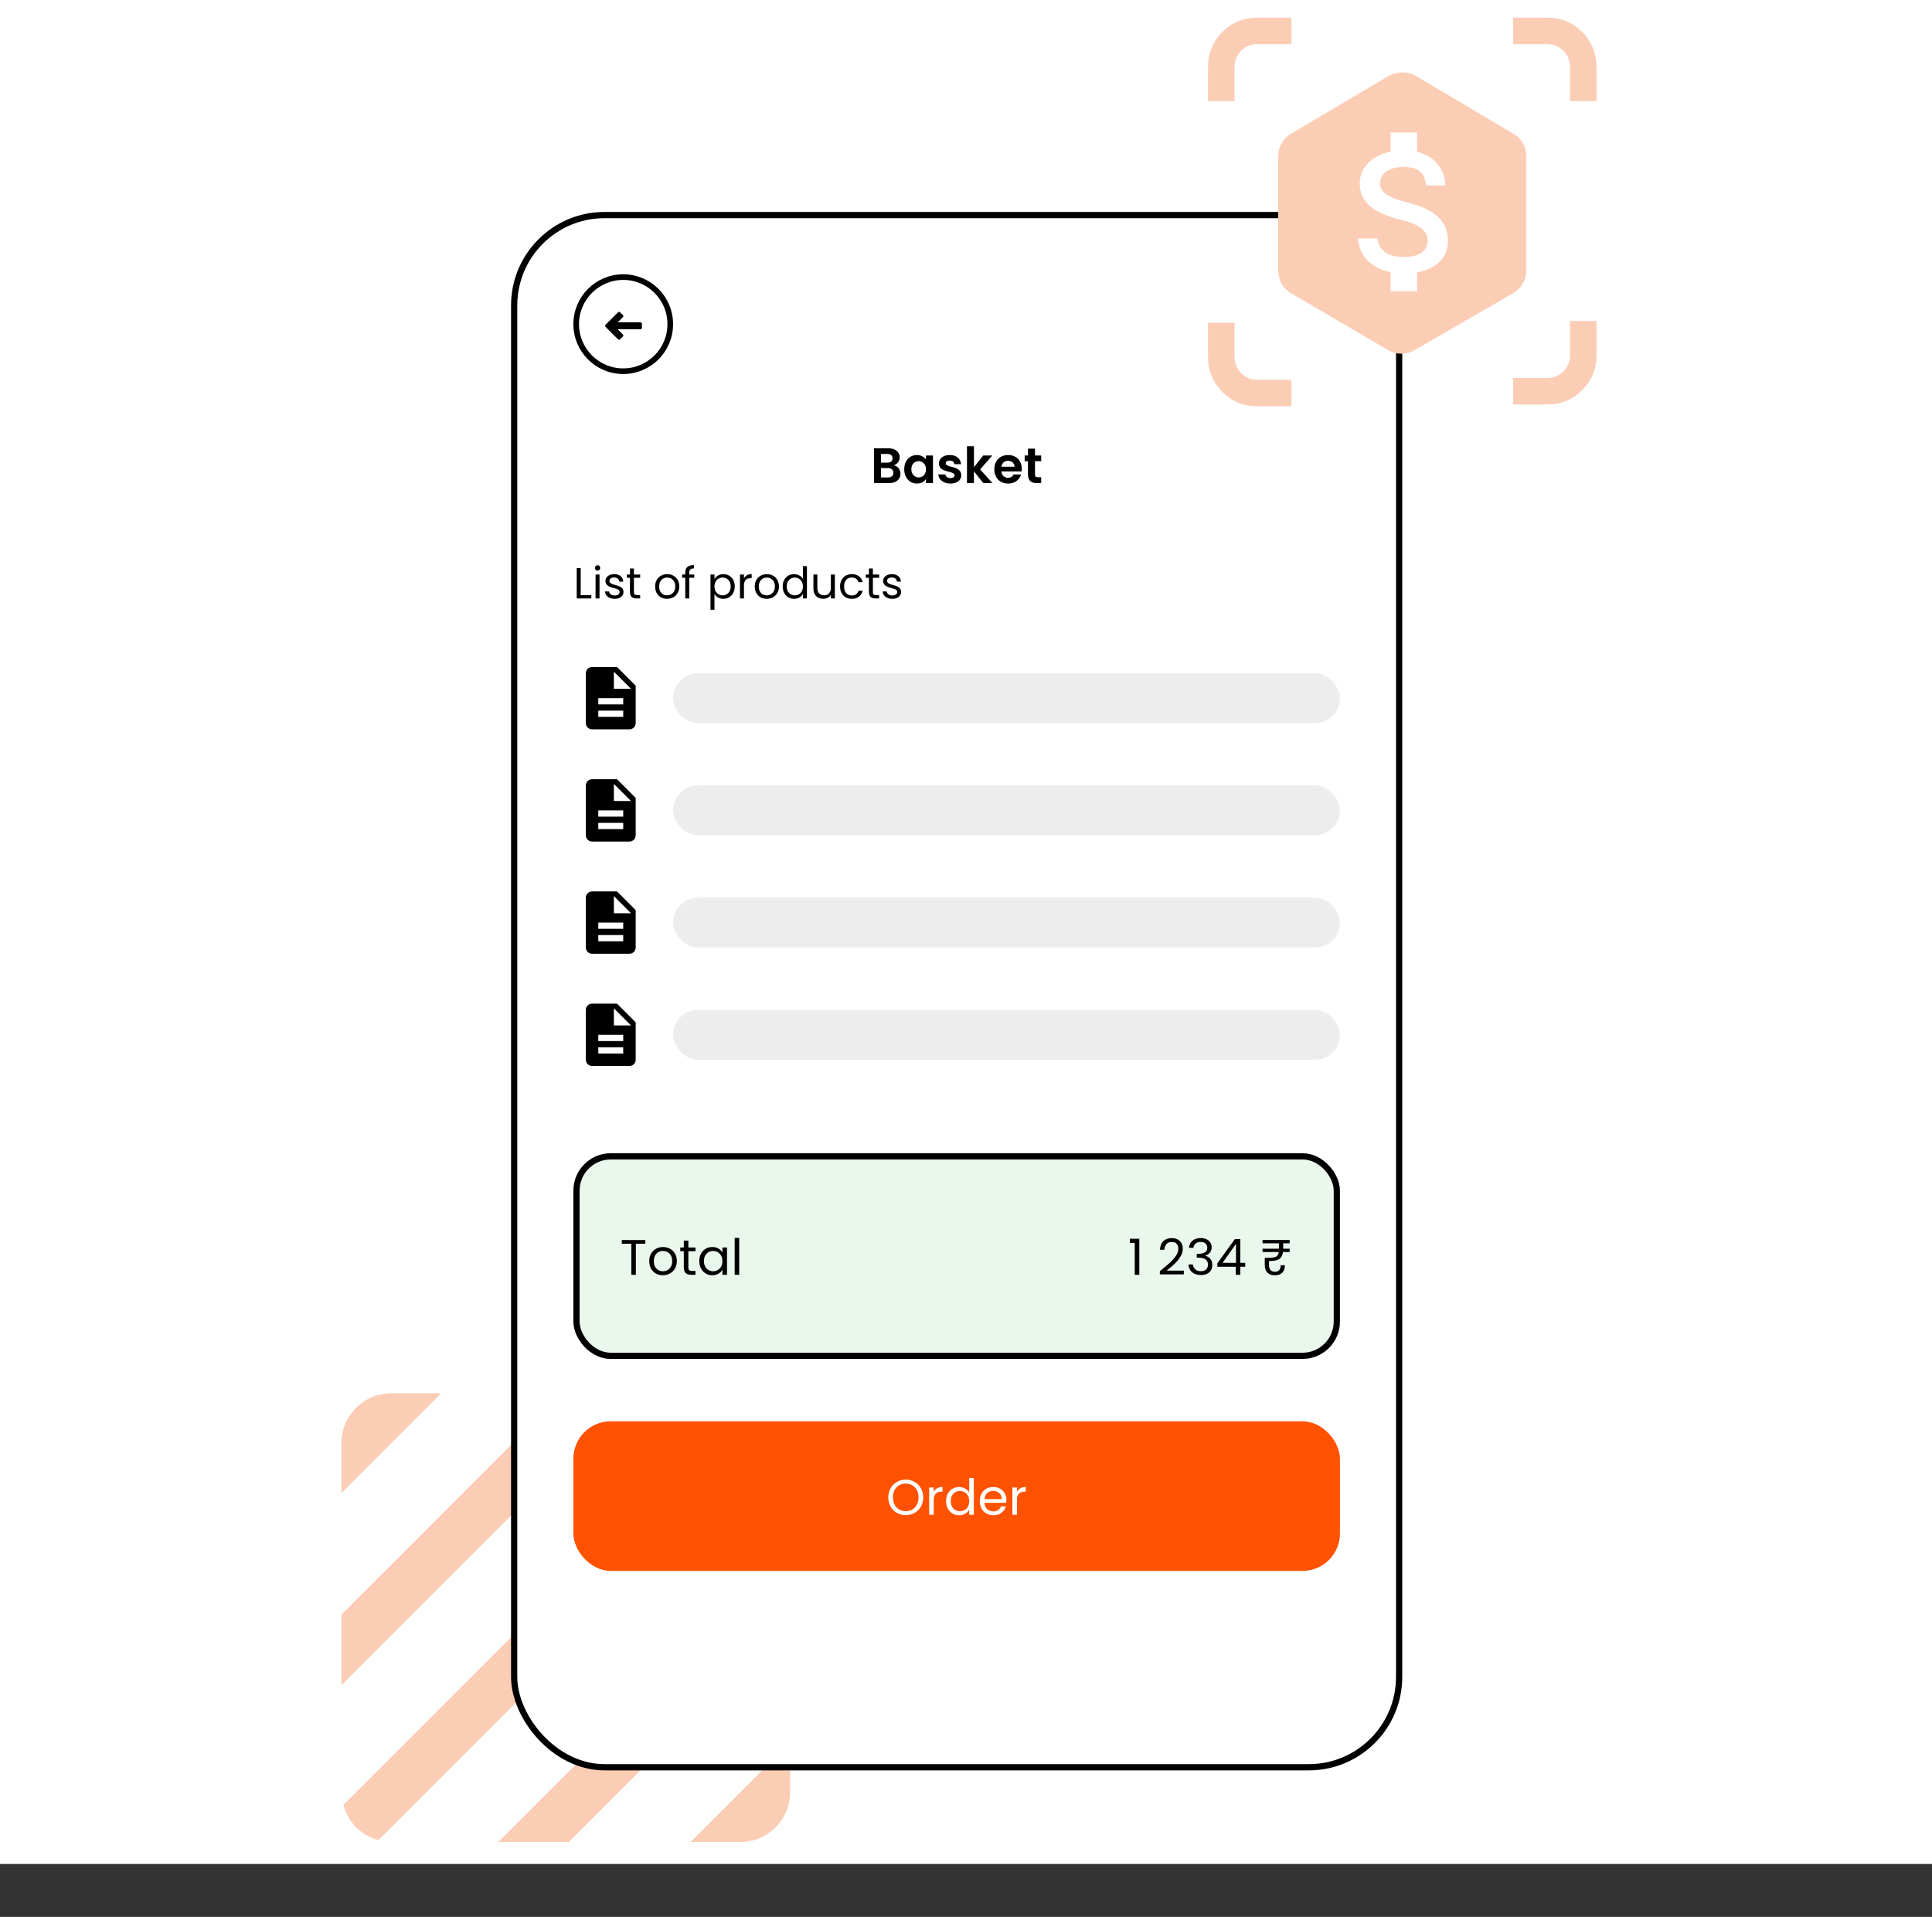 <svg width="620" height="615" viewBox="0 0 620 615" fill="none" xmlns="http://www.w3.org/2000/svg">
<rect x="0" y="0" width="620" height="615" fill="#333333" stroke="none"/>
<rect width="620" height="598" fill="white"/>
<path d="M241.64 447.64L110.2 579.08C110.92 581.8 112.36 584.28 114.28 586.28C116.28 588.2 118.76 589.64 121.48 590.36L253 458.92C251.48 453.4 247.16 449.08 241.64 447.64ZM180.6 447L109.56 518.04V540.68L203.24 447H180.6ZM125.56 447C116.76 447 109.56 454.2 109.56 463V479L141.56 447H125.56ZM237.56 591C241.96 591 245.96 589.24 248.84 586.28C251.8 583.4 253.56 579.4 253.56 575V559L221.56 591H237.56ZM159.88 591H182.52L253.56 519.96V497.32L159.88 591Z" fill="#FBCDB5"/>
<rect x="165" y="69" width="284" height="498" rx="29" fill="white"/>
<rect x="165" y="69" width="284" height="498" rx="29" stroke="black" stroke-width="2"/>
<circle cx="200" cy="104" r="15.095" stroke="black" stroke-width="1.809"/>
<g clip-path="url(#clip0_373_803)">
<path d="M194.323 104.864L198.33 108.862C198.419 108.951 198.537 109 198.656 109C198.774 109 198.903 108.951 198.982 108.862L199.89 107.954C199.979 107.865 200.028 107.746 200.028 107.628C200.028 107.509 199.979 107.381 199.89 107.302L198.222 105.634L205.536 105.634C205.793 105.634 206 105.427 206 105.17L206 103.887C206 103.63 205.793 103.423 205.536 103.423L198.222 103.423L199.89 101.755C199.979 101.666 200.028 101.547 200.028 101.429C200.028 101.31 199.979 101.182 199.89 101.103L198.982 100.195C198.893 100.106 198.774 100.057 198.656 100.057C198.537 100.057 198.419 100.106 198.33 100.195L194.323 104.203C194.145 104.38 194.145 104.676 194.323 104.864Z" fill="black"/>
</g>
<path d="M286.807 149.272C287.437 149.389 287.954 149.704 288.359 150.216C288.765 150.728 288.967 151.315 288.967 151.976C288.967 152.573 288.818 153.101 288.519 153.56C288.231 154.008 287.81 154.36 287.255 154.616C286.701 154.872 286.045 155 285.287 155H280.471V143.832H285.079C285.837 143.832 286.487 143.955 287.031 144.2C287.586 144.445 288.002 144.787 288.279 145.224C288.567 145.661 288.711 146.157 288.711 146.712C288.711 147.363 288.535 147.907 288.183 148.344C287.842 148.781 287.383 149.091 286.807 149.272ZM282.711 148.44H284.759C285.293 148.44 285.703 148.323 285.991 148.088C286.279 147.843 286.423 147.496 286.423 147.048C286.423 146.6 286.279 146.253 285.991 146.008C285.703 145.763 285.293 145.64 284.759 145.64H282.711V148.44ZM284.967 153.176C285.511 153.176 285.933 153.048 286.231 152.792C286.541 152.536 286.695 152.173 286.695 151.704C286.695 151.224 286.535 150.851 286.215 150.584C285.895 150.307 285.463 150.168 284.919 150.168H282.711V153.176H284.967ZM290.176 150.536C290.176 149.64 290.352 148.845 290.704 148.152C291.067 147.459 291.552 146.925 292.16 146.552C292.779 146.179 293.467 145.992 294.224 145.992C294.886 145.992 295.462 146.125 295.952 146.392C296.454 146.659 296.854 146.995 297.152 147.4V146.136H299.408V155H297.152V153.704C296.864 154.12 296.464 154.467 295.952 154.744C295.451 155.011 294.87 155.144 294.208 155.144C293.462 155.144 292.779 154.952 292.16 154.568C291.552 154.184 291.067 153.645 290.704 152.952C290.352 152.248 290.176 151.443 290.176 150.536ZM297.152 150.568C297.152 150.024 297.046 149.56 296.832 149.176C296.619 148.781 296.331 148.483 295.968 148.28C295.606 148.067 295.216 147.96 294.8 147.96C294.384 147.96 294 148.061 293.648 148.264C293.296 148.467 293.008 148.765 292.784 149.16C292.571 149.544 292.464 150.003 292.464 150.536C292.464 151.069 292.571 151.539 292.784 151.944C293.008 152.339 293.296 152.643 293.648 152.856C294.011 153.069 294.395 153.176 294.8 153.176C295.216 153.176 295.606 153.075 295.968 152.872C296.331 152.659 296.619 152.36 296.832 151.976C297.046 151.581 297.152 151.112 297.152 150.568ZM304.988 155.144C304.263 155.144 303.612 155.016 303.036 154.76C302.46 154.493 302.002 154.136 301.66 153.688C301.33 153.24 301.148 152.744 301.116 152.2H303.372C303.415 152.541 303.58 152.824 303.868 153.048C304.167 153.272 304.535 153.384 304.972 153.384C305.399 153.384 305.73 153.299 305.964 153.128C306.21 152.957 306.332 152.739 306.332 152.472C306.332 152.184 306.183 151.971 305.884 151.832C305.596 151.683 305.132 151.523 304.492 151.352C303.831 151.192 303.287 151.027 302.86 150.856C302.444 150.685 302.082 150.424 301.772 150.072C301.474 149.72 301.324 149.245 301.324 148.648C301.324 148.157 301.463 147.709 301.74 147.304C302.028 146.899 302.434 146.579 302.956 146.344C303.49 146.109 304.114 145.992 304.828 145.992C305.884 145.992 306.727 146.259 307.356 146.792C307.986 147.315 308.332 148.024 308.396 148.92H306.252C306.22 148.568 306.071 148.291 305.804 148.088C305.548 147.875 305.202 147.768 304.764 147.768C304.359 147.768 304.044 147.843 303.82 147.992C303.607 148.141 303.5 148.349 303.5 148.616C303.5 148.915 303.65 149.144 303.948 149.304C304.247 149.453 304.711 149.608 305.34 149.768C305.98 149.928 306.508 150.093 306.924 150.264C307.34 150.435 307.698 150.701 307.996 151.064C308.306 151.416 308.466 151.885 308.476 152.472C308.476 152.984 308.332 153.443 308.044 153.848C307.767 154.253 307.362 154.573 306.828 154.808C306.306 155.032 305.692 155.144 304.988 155.144ZM315.563 155L312.555 151.224V155H310.315V143.16H312.555V149.896L315.531 146.136H318.443L314.539 150.584L318.475 155H315.563ZM327.899 150.376C327.899 150.696 327.877 150.984 327.835 151.24H321.355C321.408 151.88 321.632 152.381 322.027 152.744C322.421 153.107 322.907 153.288 323.483 153.288C324.315 153.288 324.907 152.931 325.259 152.216H327.675C327.419 153.069 326.928 153.773 326.203 154.328C325.477 154.872 324.587 155.144 323.531 155.144C322.677 155.144 321.909 154.957 321.227 154.584C320.555 154.2 320.027 153.661 319.643 152.968C319.269 152.275 319.083 151.475 319.083 150.568C319.083 149.651 319.269 148.845 319.643 148.152C320.016 147.459 320.539 146.925 321.211 146.552C321.883 146.179 322.656 145.992 323.531 145.992C324.373 145.992 325.125 146.173 325.787 146.536C326.459 146.899 326.976 147.416 327.339 148.088C327.712 148.749 327.899 149.512 327.899 150.376ZM325.579 149.736C325.568 149.16 325.36 148.701 324.955 148.36C324.549 148.008 324.053 147.832 323.467 147.832C322.912 147.832 322.443 148.003 322.059 148.344C321.685 148.675 321.456 149.139 321.371 149.736H325.579ZM332.142 147.976V152.264C332.142 152.563 332.211 152.781 332.35 152.92C332.499 153.048 332.744 153.112 333.086 153.112H334.126V155H332.718C330.83 155 329.886 154.083 329.886 152.248V147.976H328.83V146.136H329.886V143.944H332.142V146.136H334.126V147.976H332.142Z" fill="black"/>
<path d="M186.352 190.964H189.768V192H185.078V182.242H186.352V190.964ZM191.779 183.082C191.536 183.082 191.331 182.998 191.163 182.83C190.995 182.662 190.911 182.457 190.911 182.214C190.911 181.971 190.995 181.766 191.163 181.598C191.331 181.43 191.536 181.346 191.779 181.346C192.012 181.346 192.208 181.43 192.367 181.598C192.535 181.766 192.619 181.971 192.619 182.214C192.619 182.457 192.535 182.662 192.367 182.83C192.208 182.998 192.012 183.082 191.779 183.082ZM192.395 184.328V192H191.121V184.328H192.395ZM197.282 192.126C196.694 192.126 196.167 192.028 195.7 191.832C195.234 191.627 194.865 191.347 194.594 190.992C194.324 190.628 194.174 190.213 194.146 189.746H195.462C195.5 190.129 195.677 190.441 195.994 190.684C196.321 190.927 196.746 191.048 197.268 191.048C197.754 191.048 198.136 190.941 198.416 190.726C198.696 190.511 198.836 190.241 198.836 189.914C198.836 189.578 198.687 189.331 198.388 189.172C198.09 189.004 197.628 188.841 197.002 188.682C196.433 188.533 195.966 188.383 195.602 188.234C195.248 188.075 194.94 187.847 194.678 187.548C194.426 187.24 194.3 186.839 194.3 186.344C194.3 185.952 194.417 185.593 194.65 185.266C194.884 184.939 195.215 184.683 195.644 184.496C196.074 184.3 196.564 184.202 197.114 184.202C197.964 184.202 198.65 184.417 199.172 184.846C199.695 185.275 199.975 185.863 200.012 186.61H198.738C198.71 186.209 198.547 185.887 198.248 185.644C197.959 185.401 197.567 185.28 197.072 185.28C196.615 185.28 196.251 185.378 195.98 185.574C195.71 185.77 195.574 186.027 195.574 186.344C195.574 186.596 195.654 186.806 195.812 186.974C195.98 187.133 196.186 187.263 196.428 187.366C196.68 187.459 197.026 187.567 197.464 187.688C198.015 187.837 198.463 187.987 198.808 188.136C199.154 188.276 199.448 188.491 199.69 188.78C199.942 189.069 200.073 189.447 200.082 189.914C200.082 190.334 199.966 190.712 199.732 191.048C199.499 191.384 199.168 191.65 198.738 191.846C198.318 192.033 197.833 192.126 197.282 192.126ZM203.435 185.378V189.9C203.435 190.273 203.514 190.539 203.673 190.698C203.831 190.847 204.107 190.922 204.499 190.922H205.437V192H204.289C203.579 192 203.047 191.837 202.693 191.51C202.338 191.183 202.161 190.647 202.161 189.9V185.378H201.167V184.328H202.161V182.396H203.435V184.328H205.437V185.378H203.435ZM214.059 192.126C213.34 192.126 212.687 191.963 212.099 191.636C211.52 191.309 211.063 190.847 210.727 190.25C210.4 189.643 210.237 188.943 210.237 188.15C210.237 187.366 210.405 186.675 210.741 186.078C211.086 185.471 211.553 185.009 212.141 184.692C212.729 184.365 213.387 184.202 214.115 184.202C214.843 184.202 215.501 184.365 216.089 184.692C216.677 185.009 217.139 185.467 217.475 186.064C217.82 186.661 217.993 187.357 217.993 188.15C217.993 188.943 217.815 189.643 217.461 190.25C217.115 190.847 216.644 191.309 216.047 191.636C215.449 191.963 214.787 192.126 214.059 192.126ZM214.059 191.006C214.516 191.006 214.945 190.899 215.347 190.684C215.748 190.469 216.07 190.147 216.313 189.718C216.565 189.289 216.691 188.766 216.691 188.15C216.691 187.534 216.569 187.011 216.327 186.582C216.084 186.153 215.767 185.835 215.375 185.63C214.983 185.415 214.558 185.308 214.101 185.308C213.634 185.308 213.205 185.415 212.813 185.63C212.43 185.835 212.122 186.153 211.889 186.582C211.655 187.011 211.539 187.534 211.539 188.15C211.539 188.775 211.651 189.303 211.875 189.732C212.108 190.161 212.416 190.483 212.799 190.698C213.181 190.903 213.601 191.006 214.059 191.006ZM222.79 185.378H221.18V192H219.906V185.378H218.912V184.328H219.906V183.782C219.906 182.923 220.125 182.298 220.564 181.906C221.012 181.505 221.726 181.304 222.706 181.304V182.368C222.146 182.368 221.749 182.48 221.516 182.704C221.292 182.919 221.18 183.278 221.18 183.782V184.328H222.79V185.378ZM229.282 185.742C229.534 185.303 229.907 184.939 230.402 184.65C230.906 184.351 231.489 184.202 232.152 184.202C232.833 184.202 233.449 184.365 234 184.692C234.56 185.019 234.998 185.481 235.316 186.078C235.633 186.666 235.792 187.352 235.792 188.136C235.792 188.911 235.633 189.601 235.316 190.208C234.998 190.815 234.56 191.286 234 191.622C233.449 191.958 232.833 192.126 232.152 192.126C231.498 192.126 230.92 191.981 230.416 191.692C229.921 191.393 229.543 191.025 229.282 190.586V195.64H228.008V184.328H229.282V185.742ZM234.49 188.136C234.49 187.557 234.373 187.053 234.14 186.624C233.906 186.195 233.589 185.868 233.188 185.644C232.796 185.42 232.362 185.308 231.886 185.308C231.419 185.308 230.985 185.425 230.584 185.658C230.192 185.882 229.874 186.213 229.632 186.652C229.398 187.081 229.282 187.581 229.282 188.15C229.282 188.729 229.398 189.237 229.632 189.676C229.874 190.105 230.192 190.437 230.584 190.67C230.985 190.894 231.419 191.006 231.886 191.006C232.362 191.006 232.796 190.894 233.188 190.67C233.589 190.437 233.906 190.105 234.14 189.676C234.373 189.237 234.49 188.724 234.49 188.136ZM238.743 185.574C238.967 185.135 239.284 184.795 239.695 184.552C240.115 184.309 240.623 184.188 241.221 184.188V185.504H240.885C239.457 185.504 238.743 186.279 238.743 187.828V192H237.469V184.328H238.743V185.574ZM246.037 192.126C245.319 192.126 244.665 191.963 244.077 191.636C243.499 191.309 243.041 190.847 242.705 190.25C242.379 189.643 242.215 188.943 242.215 188.15C242.215 187.366 242.383 186.675 242.719 186.078C243.065 185.471 243.531 185.009 244.119 184.692C244.707 184.365 245.365 184.202 246.093 184.202C246.821 184.202 247.479 184.365 248.067 184.692C248.655 185.009 249.117 185.467 249.453 186.064C249.799 186.661 249.971 187.357 249.971 188.15C249.971 188.943 249.794 189.643 249.439 190.25C249.094 190.847 248.623 191.309 248.025 191.636C247.428 191.963 246.765 192.126 246.037 192.126ZM246.037 191.006C246.495 191.006 246.924 190.899 247.325 190.684C247.727 190.469 248.049 190.147 248.291 189.718C248.543 189.289 248.669 188.766 248.669 188.15C248.669 187.534 248.548 187.011 248.305 186.582C248.063 186.153 247.745 185.835 247.353 185.63C246.961 185.415 246.537 185.308 246.079 185.308C245.613 185.308 245.183 185.415 244.791 185.63C244.409 185.835 244.101 186.153 243.867 186.582C243.634 187.011 243.517 187.534 243.517 188.15C243.517 188.775 243.629 189.303 243.853 189.732C244.087 190.161 244.395 190.483 244.777 190.698C245.16 190.903 245.58 191.006 246.037 191.006ZM251.17 188.136C251.17 187.352 251.329 186.666 251.646 186.078C251.964 185.481 252.398 185.019 252.948 184.692C253.508 184.365 254.134 184.202 254.824 184.202C255.422 184.202 255.977 184.342 256.49 184.622C257.004 184.893 257.396 185.252 257.666 185.7V181.64H258.954V192H257.666V190.558C257.414 191.015 257.041 191.393 256.546 191.692C256.052 191.981 255.473 192.126 254.81 192.126C254.129 192.126 253.508 191.958 252.948 191.622C252.398 191.286 251.964 190.815 251.646 190.208C251.329 189.601 251.17 188.911 251.17 188.136ZM257.666 188.15C257.666 187.571 257.55 187.067 257.316 186.638C257.083 186.209 256.766 185.882 256.364 185.658C255.972 185.425 255.538 185.308 255.062 185.308C254.586 185.308 254.152 185.42 253.76 185.644C253.368 185.868 253.056 186.195 252.822 186.624C252.589 187.053 252.472 187.557 252.472 188.136C252.472 188.724 252.589 189.237 252.822 189.676C253.056 190.105 253.368 190.437 253.76 190.67C254.152 190.894 254.586 191.006 255.062 191.006C255.538 191.006 255.972 190.894 256.364 190.67C256.766 190.437 257.083 190.105 257.316 189.676C257.55 189.237 257.666 188.729 257.666 188.15ZM267.911 184.328V192H266.637V190.866C266.395 191.258 266.054 191.566 265.615 191.79C265.186 192.005 264.71 192.112 264.187 192.112C263.59 192.112 263.053 191.991 262.577 191.748C262.101 191.496 261.723 191.123 261.443 190.628C261.173 190.133 261.037 189.531 261.037 188.822V184.328H262.297V188.654C262.297 189.41 262.489 189.993 262.871 190.404C263.254 190.805 263.777 191.006 264.439 191.006C265.121 191.006 265.657 190.796 266.049 190.376C266.441 189.956 266.637 189.345 266.637 188.542V184.328H267.911ZM269.586 188.15C269.586 187.357 269.745 186.666 270.062 186.078C270.38 185.481 270.818 185.019 271.378 184.692C271.948 184.365 272.596 184.202 273.324 184.202C274.267 184.202 275.042 184.431 275.648 184.888C276.264 185.345 276.67 185.98 276.866 186.792H275.494C275.364 186.325 275.107 185.957 274.724 185.686C274.351 185.415 273.884 185.28 273.324 185.28C272.596 185.28 272.008 185.532 271.56 186.036C271.112 186.531 270.888 187.235 270.888 188.15C270.888 189.074 271.112 189.788 271.56 190.292C272.008 190.796 272.596 191.048 273.324 191.048C273.884 191.048 274.351 190.917 274.724 190.656C275.098 190.395 275.354 190.021 275.494 189.536H276.866C276.661 190.32 276.25 190.95 275.634 191.426C275.018 191.893 274.248 192.126 273.324 192.126C272.596 192.126 271.948 191.963 271.378 191.636C270.818 191.309 270.38 190.847 270.062 190.25C269.745 189.653 269.586 188.953 269.586 188.15ZM280.12 185.378V189.9C280.12 190.273 280.2 190.539 280.358 190.698C280.517 190.847 280.792 190.922 281.184 190.922H282.122V192H280.974C280.265 192 279.733 191.837 279.378 191.51C279.024 191.183 278.846 190.647 278.846 189.9V185.378H277.852V184.328H278.846V182.396H280.12V184.328H282.122V185.378H280.12ZM286.382 192.126C285.794 192.126 285.267 192.028 284.8 191.832C284.333 191.627 283.965 191.347 283.694 190.992C283.423 190.628 283.274 190.213 283.246 189.746H284.562C284.599 190.129 284.777 190.441 285.094 190.684C285.421 190.927 285.845 191.048 286.368 191.048C286.853 191.048 287.236 190.941 287.516 190.726C287.796 190.511 287.936 190.241 287.936 189.914C287.936 189.578 287.787 189.331 287.488 189.172C287.189 189.004 286.727 188.841 286.102 188.682C285.533 188.533 285.066 188.383 284.702 188.234C284.347 188.075 284.039 187.847 283.778 187.548C283.526 187.24 283.4 186.839 283.4 186.344C283.4 185.952 283.517 185.593 283.75 185.266C283.983 184.939 284.315 184.683 284.744 184.496C285.173 184.3 285.663 184.202 286.214 184.202C287.063 184.202 287.749 184.417 288.272 184.846C288.795 185.275 289.075 185.863 289.112 186.61H287.838C287.81 186.209 287.647 185.887 287.348 185.644C287.059 185.401 286.667 185.28 286.172 185.28C285.715 185.28 285.351 185.378 285.08 185.574C284.809 185.77 284.674 186.027 284.674 186.344C284.674 186.596 284.753 186.806 284.912 186.974C285.08 187.133 285.285 187.263 285.528 187.366C285.78 187.459 286.125 187.567 286.564 187.688C287.115 187.837 287.563 187.987 287.908 188.136C288.253 188.276 288.547 188.491 288.79 188.78C289.042 189.069 289.173 189.447 289.182 189.914C289.182 190.334 289.065 190.712 288.832 191.048C288.599 191.384 288.267 191.65 287.838 191.846C287.418 192.033 286.933 192.126 286.382 192.126Z" fill="black"/>
<path d="M198 214H190C188.9 214 188 214.9 188 216V232C188 233.1 188.9 234 190 234H202C203.1 234 204 233.1 204 232V220L198 214ZM200 230H192V228H200V230ZM200 226H192V224H200V226ZM197 221V215.5L202.5 221H197Z" fill="black"/>
<rect x="216" y="216" width="214" height="16" rx="8" fill="#EDEDED"/>
<path d="M198 250H190C188.9 250 188 250.9 188 252V268C188 269.1 188.9 270 190 270H202C203.1 270 204 269.1 204 268V256L198 250ZM200 266H192V264H200V266ZM200 262H192V260H200V262ZM197 257V251.5L202.5 257H197Z" fill="black"/>
<rect x="216" y="252" width="214" height="16" rx="8" fill="#EDEDED"/>
<path d="M198 286H190C188.9 286 188 286.9 188 288V304C188 305.1 188.9 306 190 306H202C203.1 306 204 305.1 204 304V292L198 286ZM200 302H192V300H200V302ZM200 298H192V296H200V298ZM197 293V287.5L202.5 293H197Z" fill="black"/>
<rect x="216" y="288" width="214" height="16" rx="8" fill="#EDEDED"/>
<path d="M198 322H190C188.9 322 188 322.9 188 324V340C188 341.1 188.9 342 190 342H202C203.1 342 204 341.1 204 340V328L198 322ZM200 338H192V336H200V338ZM200 334H192V332H200V334ZM197 329V323.5L202.5 329H197Z" fill="black"/>
<rect x="216" y="324" width="214" height="16" rx="8" fill="#EDEDED"/>
<rect x="185" y="371" width="244" height="64" rx="11" fill="#EAF7ED"/>
<rect x="185" y="371" width="244" height="64" rx="11" stroke="black" stroke-width="2"/>
<path d="M207.096 397.848V399.032H204.056V409H202.6V399.032H199.544V397.848H207.096ZM212.712 409.144C211.891 409.144 211.144 408.957 210.472 408.584C209.811 408.211 209.288 407.683 208.904 407C208.531 406.307 208.344 405.507 208.344 404.6C208.344 403.704 208.536 402.915 208.92 402.232C209.315 401.539 209.848 401.011 210.52 400.648C211.192 400.275 211.944 400.088 212.776 400.088C213.608 400.088 214.36 400.275 215.032 400.648C215.704 401.011 216.232 401.533 216.616 402.216C217.011 402.899 217.208 403.693 217.208 404.6C217.208 405.507 217.006 406.307 216.6 407C216.206 407.683 215.667 408.211 214.984 408.584C214.302 408.957 213.544 409.144 212.712 409.144ZM212.712 407.864C213.235 407.864 213.726 407.741 214.184 407.496C214.643 407.251 215.011 406.883 215.288 406.392C215.576 405.901 215.72 405.304 215.72 404.6C215.72 403.896 215.582 403.299 215.304 402.808C215.027 402.317 214.664 401.955 214.216 401.72C213.768 401.475 213.283 401.352 212.76 401.352C212.227 401.352 211.736 401.475 211.288 401.72C210.851 401.955 210.499 402.317 210.232 402.808C209.966 403.299 209.832 403.896 209.832 404.6C209.832 405.315 209.96 405.917 210.216 406.408C210.483 406.899 210.835 407.267 211.272 407.512C211.71 407.747 212.19 407.864 212.712 407.864ZM220.899 401.432V406.6C220.899 407.027 220.989 407.331 221.171 407.512C221.352 407.683 221.667 407.768 222.115 407.768H223.187V409H221.875C221.064 409 220.456 408.813 220.051 408.44C219.645 408.067 219.443 407.453 219.443 406.6V401.432H218.307V400.232H219.443V398.024H220.899V400.232H223.187V401.432H220.899ZM224.407 404.584C224.407 403.688 224.588 402.904 224.951 402.232C225.313 401.549 225.809 401.021 226.439 400.648C227.079 400.275 227.788 400.088 228.567 400.088C229.335 400.088 230.001 400.253 230.567 400.584C231.132 400.915 231.553 401.331 231.831 401.832V400.232H233.303V409H231.831V407.368C231.543 407.88 231.111 408.307 230.535 408.648C229.969 408.979 229.308 409.144 228.551 409.144C227.772 409.144 227.068 408.952 226.439 408.568C225.809 408.184 225.313 407.645 224.951 406.952C224.588 406.259 224.407 405.469 224.407 404.584ZM231.831 404.6C231.831 403.939 231.697 403.363 231.431 402.872C231.164 402.381 230.801 402.008 230.343 401.752C229.895 401.485 229.399 401.352 228.855 401.352C228.311 401.352 227.815 401.48 227.367 401.736C226.919 401.992 226.561 402.365 226.295 402.856C226.028 403.347 225.895 403.923 225.895 404.584C225.895 405.256 226.028 405.843 226.295 406.344C226.561 406.835 226.919 407.213 227.367 407.48C227.815 407.736 228.311 407.864 228.855 407.864C229.399 407.864 229.895 407.736 230.343 407.48C230.801 407.213 231.164 406.835 231.431 406.344C231.697 405.843 231.831 405.261 231.831 404.6ZM237.219 397.16V409H235.763V397.16H237.219Z" fill="black"/>
<path d="M362.608 398.76V397.432H365.616V409H364.144V398.76H362.608ZM372.207 407.832C373.561 406.744 374.623 405.853 375.391 405.16C376.159 404.456 376.804 403.725 377.327 402.968C377.86 402.2 378.127 401.448 378.127 400.712C378.127 400.019 377.956 399.475 377.615 399.08C377.284 398.675 376.745 398.472 375.999 398.472C375.273 398.472 374.708 398.701 374.303 399.16C373.908 399.608 373.695 400.211 373.663 400.968H372.255C372.297 399.773 372.66 398.851 373.343 398.2C374.025 397.549 374.905 397.224 375.983 397.224C377.081 397.224 377.951 397.528 378.591 398.136C379.241 398.744 379.567 399.581 379.567 400.648C379.567 401.533 379.3 402.397 378.767 403.24C378.244 404.072 377.647 404.808 376.975 405.448C376.303 406.077 375.444 406.813 374.399 407.656H379.903V408.872H372.207V407.832ZM381.554 400.344C381.628 399.363 382.007 398.595 382.69 398.04C383.372 397.485 384.258 397.208 385.346 397.208C386.071 397.208 386.695 397.341 387.218 397.608C387.751 397.864 388.151 398.216 388.418 398.664C388.695 399.112 388.834 399.619 388.834 400.184C388.834 400.845 388.642 401.416 388.258 401.896C387.884 402.376 387.394 402.685 386.786 402.824V402.904C387.479 403.075 388.028 403.411 388.434 403.912C388.839 404.413 389.042 405.069 389.042 405.88C389.042 406.488 388.903 407.037 388.626 407.528C388.348 408.008 387.932 408.387 387.378 408.664C386.823 408.941 386.156 409.08 385.378 409.08C384.247 409.08 383.319 408.787 382.594 408.2C381.868 407.603 381.463 406.76 381.378 405.672H382.786C382.86 406.312 383.122 406.835 383.57 407.24C384.018 407.645 384.615 407.848 385.362 407.848C386.108 407.848 386.674 407.656 387.058 407.272C387.452 406.877 387.65 406.371 387.65 405.752C387.65 404.952 387.383 404.376 386.85 404.024C386.316 403.672 385.511 403.496 384.434 403.496H384.066V402.28H384.45C385.431 402.269 386.172 402.109 386.674 401.8C387.175 401.48 387.426 400.989 387.426 400.328C387.426 399.763 387.239 399.309 386.866 398.968C386.503 398.627 385.98 398.456 385.298 398.456C384.636 398.456 384.103 398.627 383.698 398.968C383.292 399.309 383.052 399.768 382.978 400.344H381.554ZM390.656 406.424V405.32L396.272 397.544H398.016V405.16H399.616V406.424H398.016V409H396.576V406.424H390.656ZM396.64 399.064L392.336 405.16H396.64V399.064ZM411.8 400.36V400.632H413.864V401.688H411.72C411.624 402.424 411.41 403 411.08 403.416C410.76 403.832 410.29 404.131 409.672 404.312C409.064 404.493 408.253 404.584 407.24 404.584V405.848C407.24 407.288 407.869 408.008 409.128 408.008C410.365 408.008 410.984 407.315 410.984 405.928H412.328C412.317 406.995 412.034 407.8 411.48 408.344C410.925 408.888 410.136 409.16 409.112 409.16C408.056 409.16 407.25 408.867 406.696 408.28C406.152 407.693 405.88 406.872 405.88 405.816V403.56C407.096 403.56 407.992 403.523 408.568 403.448C409.154 403.363 409.581 403.192 409.848 402.936C410.114 402.669 410.285 402.253 410.36 401.688H405.16V400.632H410.424V400.344V398.904H405.16V397.832H413.864V398.904H411.8V400.36Z" fill="black"/>
<rect x="184" y="456" width="246" height="48" rx="12" fill="#FF5200"/>
<path d="M290.663 486.112C289.628 486.112 288.684 485.872 287.831 485.392C286.978 484.901 286.3 484.224 285.799 483.36C285.308 482.485 285.063 481.504 285.063 480.416C285.063 479.328 285.308 478.352 285.799 477.488C286.3 476.613 286.978 475.936 287.831 475.456C288.684 474.965 289.628 474.72 290.663 474.72C291.708 474.72 292.658 474.965 293.511 475.456C294.364 475.936 295.036 476.608 295.527 477.472C296.018 478.336 296.263 479.317 296.263 480.416C296.263 481.515 296.018 482.496 295.527 483.36C295.036 484.224 294.364 484.901 293.511 485.392C292.658 485.872 291.708 486.112 290.663 486.112ZM290.663 484.848C291.442 484.848 292.14 484.667 292.759 484.304C293.388 483.941 293.879 483.424 294.231 482.752C294.594 482.08 294.775 481.301 294.775 480.416C294.775 479.52 294.594 478.741 294.231 478.08C293.879 477.408 293.394 476.891 292.775 476.528C292.156 476.165 291.452 475.984 290.663 475.984C289.874 475.984 289.17 476.165 288.551 476.528C287.932 476.891 287.442 477.408 287.079 478.08C286.727 478.741 286.551 479.52 286.551 480.416C286.551 481.301 286.727 482.08 287.079 482.752C287.442 483.424 287.932 483.941 288.551 484.304C289.18 484.667 289.884 484.848 290.663 484.848ZM299.641 478.656C299.897 478.155 300.26 477.765 300.729 477.488C301.209 477.211 301.79 477.072 302.473 477.072V478.576H302.089C300.457 478.576 299.641 479.461 299.641 481.232V486H298.185V477.232H299.641V478.656ZM303.61 481.584C303.61 480.688 303.791 479.904 304.154 479.232C304.517 478.549 305.013 478.021 305.642 477.648C306.282 477.275 306.997 477.088 307.786 477.088C308.469 477.088 309.103 477.248 309.69 477.568C310.277 477.877 310.725 478.288 311.034 478.8V474.16H312.506V486H311.034V484.352C310.746 484.875 310.319 485.307 309.754 485.648C309.189 485.979 308.527 486.144 307.77 486.144C306.991 486.144 306.282 485.952 305.642 485.568C305.013 485.184 304.517 484.645 304.154 483.952C303.791 483.259 303.61 482.469 303.61 481.584ZM311.034 481.6C311.034 480.939 310.901 480.363 310.634 479.872C310.367 479.381 310.005 479.008 309.546 478.752C309.098 478.485 308.602 478.352 308.058 478.352C307.514 478.352 307.018 478.48 306.57 478.736C306.122 478.992 305.765 479.365 305.498 479.856C305.231 480.347 305.098 480.923 305.098 481.584C305.098 482.256 305.231 482.843 305.498 483.344C305.765 483.835 306.122 484.213 306.57 484.48C307.018 484.736 307.514 484.864 308.058 484.864C308.602 484.864 309.098 484.736 309.546 484.48C310.005 484.213 310.367 483.835 310.634 483.344C310.901 482.843 311.034 482.261 311.034 481.6ZM322.966 481.28C322.966 481.557 322.95 481.851 322.918 482.16H315.91C315.964 483.024 316.257 483.701 316.79 484.192C317.334 484.672 317.99 484.912 318.758 484.912C319.388 484.912 319.91 484.768 320.326 484.48C320.753 484.181 321.052 483.787 321.222 483.296H322.79C322.556 484.139 322.086 484.827 321.382 485.36C320.678 485.883 319.804 486.144 318.758 486.144C317.926 486.144 317.18 485.957 316.518 485.584C315.868 485.211 315.356 484.683 314.982 484C314.609 483.307 314.422 482.507 314.422 481.6C314.422 480.693 314.604 479.899 314.966 479.216C315.329 478.533 315.836 478.011 316.486 477.648C317.148 477.275 317.905 477.088 318.758 477.088C319.59 477.088 320.326 477.269 320.966 477.632C321.606 477.995 322.097 478.496 322.438 479.136C322.79 479.765 322.966 480.48 322.966 481.28ZM321.462 480.976C321.462 480.421 321.34 479.947 321.094 479.552C320.849 479.147 320.513 478.843 320.086 478.64C319.67 478.427 319.206 478.32 318.694 478.32C317.958 478.32 317.329 478.555 316.806 479.024C316.294 479.493 316.001 480.144 315.926 480.976H321.462ZM326.344 478.656C326.6 478.155 326.963 477.765 327.432 477.488C327.912 477.211 328.494 477.072 329.176 477.072V478.576H328.792C327.16 478.576 326.344 479.461 326.344 481.232V486H324.888V477.232H326.344V478.656Z" fill="white"/>
<path d="M403.533 130.334C399.095 130.334 395.34 128.799 392.271 125.729C389.201 122.66 387.667 118.906 387.667 114.467V103.559H396.167V114.467C396.167 116.545 396.875 118.292 398.292 119.709C399.708 121.125 401.456 121.834 403.533 121.834H414.442V130.334H403.533ZM485.558 129.767V121.267H496.467C498.545 121.267 500.292 120.559 501.708 119.142C503.125 117.725 503.833 115.978 503.833 113.9V102.992H512.333V113.9C512.333 118.339 510.799 122.093 507.729 125.163C504.66 128.232 500.906 129.767 496.467 129.767H485.558ZM387.667 32.442V21.534C387.667 17.095 389.201 13.341 392.271 10.271C395.34 7.202 399.095 5.667 403.533 5.667H414.442V14.167H403.533C401.456 14.167 399.708 14.875 398.292 16.292C396.875 17.709 396.167 19.456 396.167 21.534V32.442H387.667ZM503.833 32.442V21.534C503.833 19.456 503.125 17.709 501.708 16.292C500.292 14.875 498.545 14.167 496.467 14.167H485.558V5.667H496.467C500.906 5.667 504.66 7.202 507.729 10.271C510.799 13.341 512.333 17.095 512.333 21.534V32.442H503.833ZM445.467 112.342L414.3 94.067C412.978 93.311 411.963 92.272 411.254 90.95C410.546 89.628 410.192 88.211 410.192 86.7V50.292C410.192 48.781 410.546 47.364 411.254 46.042C411.963 44.72 412.978 43.681 414.3 42.925L445.608 24.367C446.931 23.611 448.395 23.234 450 23.234C451.606 23.234 453.07 23.611 454.392 24.367L485.7 42.925C487.022 43.681 488.038 44.72 488.746 46.042C489.454 47.364 489.808 48.781 489.808 50.292V86.7C489.808 88.211 489.431 89.628 488.675 90.95C487.92 92.272 486.881 93.311 485.558 94.067L453.967 112.342C452.645 113.098 451.228 113.475 449.717 113.475C448.206 113.475 446.789 113.098 445.467 112.342Z" fill="#FBCDB5"/>
<path d="M451.36 64.883C444.928 63.212 442.86 61.483 442.86 58.792C442.86 55.703 445.722 53.55 450.51 53.55C455.553 53.55 457.423 55.958 457.593 59.5H463.855C463.657 54.627 460.682 50.15 454.76 48.705V42.5H446.26V48.62C440.763 49.81 436.343 53.38 436.343 58.848C436.343 65.393 441.755 68.652 449.66 70.55C456.743 72.25 458.16 74.743 458.16 77.378C458.16 79.333 456.772 82.45 450.51 82.45C444.673 82.45 442.378 79.843 442.067 76.5H435.833C436.173 82.705 440.82 86.19 446.26 87.352V93.5H454.76V87.408C460.285 86.36 464.677 83.158 464.677 77.35C464.677 69.303 457.792 66.555 451.36 64.883Z" fill="white"/>
<defs>
<clipPath id="clip0_373_803">
<rect width="11.816" height="8.933" fill="white" transform="translate(206 109) rotate(180)"/>
</clipPath>
</defs>
</svg>
